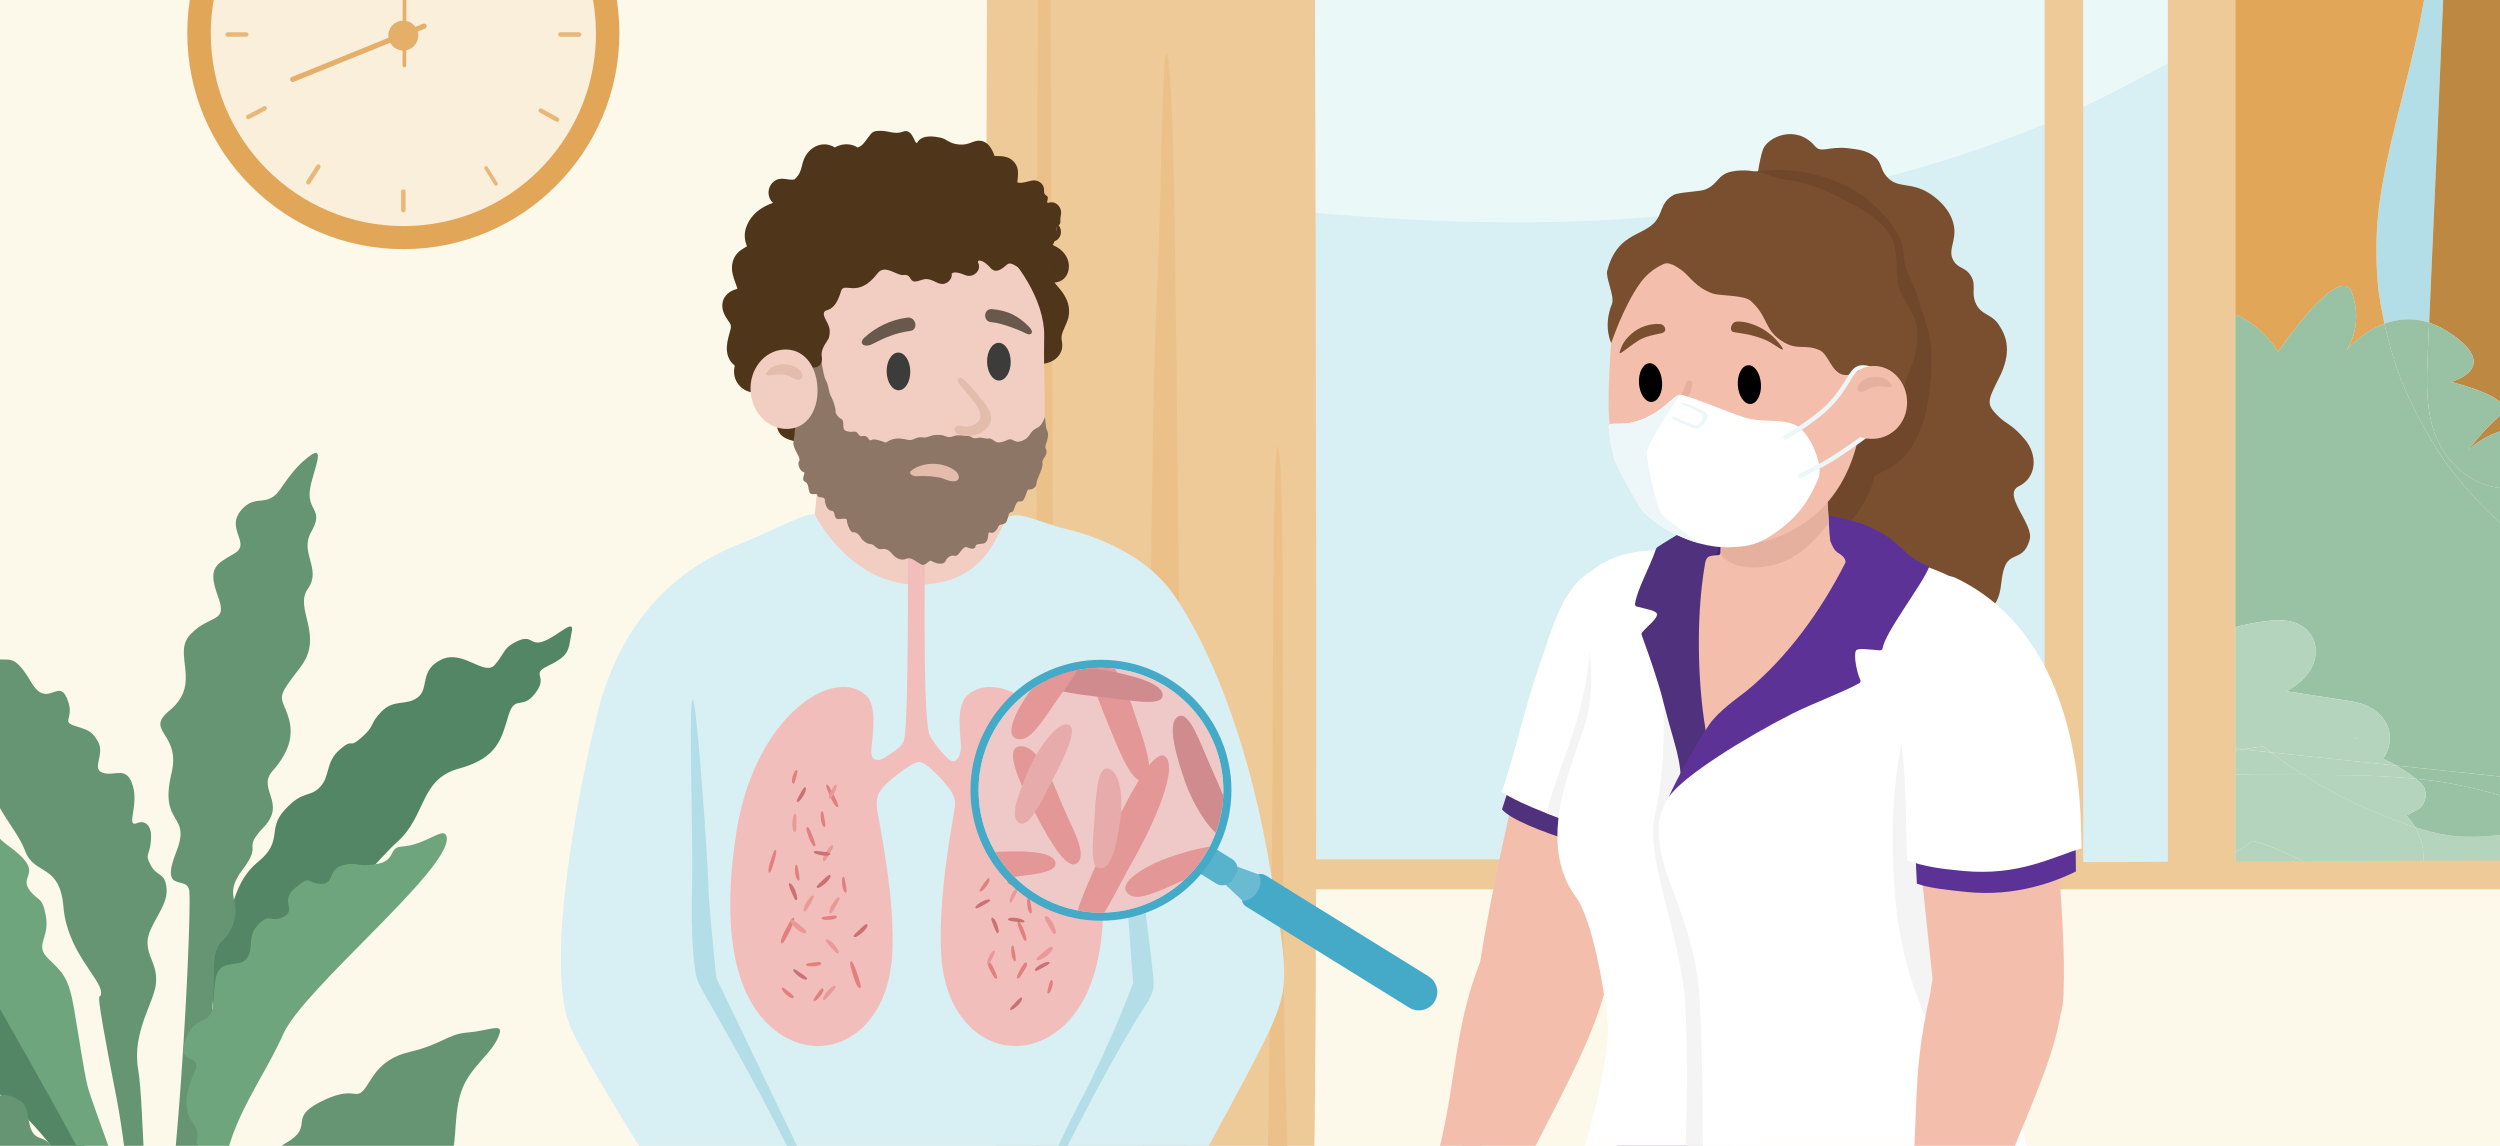 <?xml version="1.0" encoding="UTF-8"?> <svg xmlns="http://www.w3.org/2000/svg" xmlns:xlink="http://www.w3.org/1999/xlink" id="Illustratie_1" data-name="Illustratie 1" viewBox="0 0 840 385"><defs><style> .cls-1, .cls-2, .cls-3, .cls-4, .cls-5 { fill: none; } .cls-6 { fill: #3c3c3b; } .cls-7 { fill: #f9efda; } .cls-8 { fill: #57b3cc; } .cls-9 { fill: #b5d4bd; } .cls-10 { fill: #659572; } .cls-11 { fill: #e28080; } .cls-12 { fill: #d9d9d9; } .cls-13 { fill: #f4f4f4; } .cls-2, .cls-3 { stroke: #e8b879; } .cls-2, .cls-3, .cls-4, .cls-5 { stroke-linecap: round; stroke-linejoin: round; } .cls-2, .cls-4 { stroke-width: 1.25px; } .cls-3 { stroke-width: 1.5px; } .cls-14 { fill: #69594d; } .cls-15 { fill: #538664; } .cls-4, .cls-5 { stroke: #e5af69; } .cls-5 { stroke-width: 1.75px; } .cls-16 { fill: #e7f6f6; } .cls-17 { fill: #7a4f30; } .cls-18 { fill: #b3dee8; } .cls-19 { fill: #49f7ff; } .cls-20 { fill: #6abbd2; } .cls-21 { fill: #f1bebb; } .cls-22 { fill: #b3dee8; } .cls-23 { fill: #45aac7; } .cls-24 { fill: #ebc189; } .cls-25 { clip-path: url(#clippath-1); } .cls-26 { clip-path: url(#clippath-2); } .cls-27 { fill: #cb7174; } .cls-28 { fill: #fff; } .cls-29 { fill: #5d3297; } .cls-30 { fill: #f1cec1; } .cls-31 { fill: #eaf8f8; } .cls-32 { opacity: .2; } .cls-33 { fill: #ecb5a5; } .cls-34 { fill: #e5af69; } .cls-35 { fill: #bc8842; } .cls-36 { fill: #edf6f8; } .cls-37 { fill: #8e7667; } .cls-38 { fill: #e6b09f; } .cls-39 { fill: #f4bead; } .cls-40 { fill: #4f3519; } .cls-41 { fill: #50317d; } .cls-42 { fill: #99c1a3; } .cls-43 { fill: #422775; } .cls-44 { fill: #eeca99; } .cls-45 { fill: #eeca99; } .cls-46 { fill: #fcf8ea; } .cls-47 { fill: #6fa57d; } .cls-48 { fill: #e3bcab; } .cls-49 { clip-path: url(#clippath); } .cls-50 { fill: #e2a659; } .cls-51 { fill: #e89998; } .cls-52 { fill: #d8eff3; } .cls-53 { fill: #70472a; } </style><clipPath id="clippath"><rect class="cls-1" width="840" height="385"></rect></clipPath><clipPath id="clippath-1"><rect class="cls-1" x="751.03" y="-210.19" width="175.77" height="503.06"></rect></clipPath><clipPath id="clippath-2"><circle class="cls-21" cx="369.92" cy="265.53" r="41.13"></circle></clipPath></defs><g class="cls-49"><g><rect class="cls-46" x="-22.44" y="-14.55" width="884.88" height="414.11"></rect><g><path class="cls-15" d="M192.13,212.13c-1.29,6.8-.56,7.97-8.44,11.84-4.97,2.44-.09,3.23-3.07,7.85-4.92,7.63-7.46,1-9.79,8.62s-3.49,14.24-16.68,17.82c-13.19,3.58-10.81,15.88-20.79,24.73-9.97,8.85-58.4,67.39-58.4,67.39,0,0-7.63-19.85-1.92-32.31,5.72-12.46,5.12-21.51,13.73-28.55,8.61-7.03,2.74-10.82,9-17.53,6.26-6.72,8.1-3.83,11.69-7.49,3.59-3.66,1.74-8.34,6.7-12.64,4.96-4.3,2.57.12,7.33-4.06,4.76-4.18,2.48-4.44,6.71-8.74,4.22-4.3,8.28-1.78,12.19-4.76s.42-9.06,7.86-12.66c7.44-3.6,14.52,5.92,18.1,1.65,3.58-4.27,2.72-5.73,7.66-7.95s4.04,1.88,8.77.08c4.72-1.8,10.21-7.78,9.37-3.32Z"></path><path class="cls-10" d="M50.5,507.39s-3.63-98.91-11.35-138.49c-8.59-44.01-5.14-30.91-5.2-35.49-.07-4.59-11.41-13.8-12.62-28.62-1.21-14.82-9.81-10.56-12.87-18.84-3.06-8.28-12.63-16.46-10.69-24.43,1.93-7.96-9.49-12.03-7.57-20.82,1.91-8.79,2.86-5.34,1.91-8.79s-5.2-13.28-1.41-15.74,5.18,5.13,9.02,5.39c3.85.26,5.41-1.39,10.77,7.68s9.08-1.43,11.97,5.29-1.86,7.69,2.18,9.18c4.04,1.48,6,1.26,8.34,5.55,2.34,4.29-2.45,9.16,1.64,10.42s7.89-2.57,9.99,4.26c2.1,6.83-2.48,14.23,1.49,12.61,2.77-1.13,4.68,1.06,4.67,4.28-.03,6.85-2.43,5.6-.15,9.82s4.9,2.23,5.37,8.14c.47,5.9-6.42,12.32-6.42,17.73s3.32,7.38,2.85,13.77c-.47,6.39-8.17,16.34-5.99,29.08,2.19,12.74,1.48,58.13,6.82,59.29,5.34,1.16,11.22-107.2,10.38-119.07-.43-6.06-10.17,1.32-4.39-13.39,5.22-13.28-5.91-8.49-1.61-26.39,3.29-13.72-9.29-13.96-.69-21.06,11.13-9.18.85-18.91,6.91-25.44,6.8-7.31,12.89-3.55,9.36-13.04-3.53-9.49-.68-10.68,5.49-14.27,6.17-3.59-3.86-8.58,3.1-15.41,4.51-4.43,8.14.02,12.49-6.38,4.35-6.39,6.74-8.63,9.06-10.48,7.55-6.05.37,7.14.68,12.75.31,5.61,4.52,5.18.52,12.28-4.01,7.1,3.68,12.36-1.11,19.07-4.79,6.72,5.76,15.72-2.6,26.47-8.36,10.75-6.46,9.27-4.09,16.16,2.37,6.89-.03,12.74-5.24,18.67s4.86,10.61-2.83,18.72c-7.69,8.11-.14,5.02-7.12,14.27-6.99,9.24,0,10.33-3.32,18.69-3.32,8.36-6.61,2.75-6.39,18.35.22,15.6-11.45,102.02-12.12,127.34-.67,25.32.28,47.95-2.09,51.89-2.37,3.94-6.65,9.84-7.12-.98Z"></path><path class="cls-47" d="M150.13,281.47c1.06,10.89-48.18,50.75-54.95,65.96-6.77,15.21-17.69,28.49-20.07,46.2-2.37,17.71-10.45,145.61-10.45,145.61l-5.7.98s8.18-132.55,7.41-139.57,3.55-10.83.92-13.35c-2.63-2.52.65-5.64-2.18-9.49-2.83-3.85-3.75-8.97.04-16.99,3.79-8.02-7.61-1.62-1.92-13.46,3-6.24,7.72-2.68,8.37-9.93s.34-11.98,4.29-13.06,6.07-.18,7.62-3.33-.44-6.63,3.41-10.55,4.15-.17,8.51-2.54-1.67-5.32,3.88-9.74,3.25-1.52,8.27-1.25c5.02.27,2.34-4.78,7.48-6.19s4.37.69,11.31-.42c6.95-1.11,3.98-5.62,8.55-5.9,8.61-.54,14.75-7.5,15.19-2.95Z"></path><path class="cls-15" d="M63.16,554.34c-7.49,1.74-33.61-154.11-46.99-170.6-13.39-16.49-20.79-18.18-26.92-24.13s-.1-8.08-6.3-9.9c-6.2-1.83-9.51-.33-11.72-3.81-2.21-3.48.59-8.85-3.73-9.66-4.31-.81-9.6-1.04-11.99-5.93-2.4-4.89,1.62-11.63-2.01-12.6-3.63-.97-8.9-3.74-9.55-8.67-.65-4.93,1.89-6.97-.32-10.45-2.21-3.48-7.37-8.09-7.98-12.67s-9-12.43-5.73-14.28c3.26-1.85,14.98,9.95,19.49,9.63,4.51-.32,9.61-1.51,11.39,1.35,1.78,2.85,8.64-.92,12.3,2.95s6.57-.92,9.3,3.95c2.73,4.87,3.77,10.83,6.58,10.52s3.48-2.68,6.43.83,3.16,9.95,6.56,9.36,7.77-1.96,9.1,2.81c1.33,4.77-2.7,10.04.99,10.83,3.69.79,5.03-1.2,6.51,5.47s-1.67,6.78,3.69,10.2,2.51,9.21,2.8,17.65c.29,8.44-1.04,10.11,4.83,34.2,5.88,24.09,33.36,147.68,34.21,151.47.85,3.8,2.12,10.76-.94,11.47Z"></path><path class="cls-47" d="M46.55,505.71s-1.65-79.71-11.15-101.84c-9.5-22.14-96.17-169.69-99.97-177.07-3.55-6.91,10.93,8.34,16.14,8.36,3.42.01,7.6,1.48,10.92,7.87,3.32,6.39,9.02,2.46,12.82,6.89,3.8,4.43,4.06,18.83,9.63,18.51s8.06,1.25,11.56,8.34c3.5,7.09,7.3,7.09,11.58,12.01,4.27,4.92-1.18,6.17,1.78,10.22,2.97,4.05,4.46,1.97,5.61,9.16,1.15,7.19-3.97,9.35.73,13.92s6.8,6.07,8.6,16.39,3.22,20.65,4.65,26.56c1.42,5.9,14.55,38.45,16.3,51.2,1.75,12.75,5.07,89.49,5.07,89.49h-4.27Z"></path><path class="cls-10" d="M167.87,347.26c-2.16,6.89-10.15,10.95-12.99,19.81-2.85,8.85-.95,20.17-4.27,21.64-3.32,1.48-13.7,4.67-14.44,8.98s2.57,9.57-4.13,14.97c-4.44,3.58-5.86.63-9.18,6.53-3.32,5.9.31,8.94-5.43,10.38s-12.27-3.57-11.86,1.15c.42,4.72,2.46,4.69-3.79,7.9-6.25,3.21-14.43,3.1-19.12,12.5s-9.66-1.91-14.52,36.65c-2.98,23.65,1.75,37.69-2.52,38.67s-17.57-.98-17.57-.98c0,0-3.74-.31-5.91-8.77s-11.77-67.58-19.31-86.22c-7.54-18.65-51.7-64.89-71.17-74.72-19.47-9.84,3.32-6.89,9.97-3.44,6.65,3.44,24.73,3.33,28.98,5.6,4.25,2.27.74,13.25,5.82,11.2s7.74-1.12,10.92,1.12c3.18,2.24,1.03,10.55,5.91,12.05s5.28,5.21,5.79,10.98c.51,5.77,5.35,4.65,6.02,14.81.67,10.15,6.78,13.08,7.76,22.19.98,9.11,5.23,36.07,8.56,52.35s3.2,30.44,5.17,33.45c1.97,3,13.36,3.5,13.36,3.5,0,0,7.04-67.56,9.93-81.5,2.89-13.93,10.41-17.33,11.16-26.95.75-9.61,5.07-10.47,8.61-10.04s-3.49-11.28,6.43-16.99c9.93-5.71.42-8.2,11.59-13.84,11.16-5.64,11.58-.64,14.46-3.88,2.88-3.24,4.56-10.32,15.59-12.93,11.03-2.6,12.6-5.99,19.41-6.51s11.91-3.24,10.78.33Z"></path></g><g><g><g id="Raam"><rect class="cls-31" x="434.19" y="-210.19" width="316.84" height="503.06"></rect><g class="cls-25"><g><path class="cls-18" d="M824.9-89.95c.12-2.3.27-9.32.5-19.15-1.21,3.9-2.38,7.82-3.45,11.77-1.17,4.35-2.23,8.73-3.08,13.17-.38,1.97-.7,3.95-1,5.94-.02.33-.29,2.46-.31,2.76-.17,1.86-.3,3.72-.39,5.58-.61,11.68.03,23.38.08,35.07.05,11.83-.88,23.54-2.84,35.19-3.6,21.36-10.57,41.84-14.18,63.2-.22,1.3-.43,2.6-.62,3.91-.05.29-.28,2.19-.34,2.58-.2,1.84-.37,3.68-.5,5.52-.29,4.28-.36,8.57-.22,12.86.07,2.05.19,4.1.35,6.14.08,1.02.2,2.04.29,3.06,0,.09.01.16.02.23.54,3.66,1.2,7.29,1.99,10.9,4.27-1.58,9.38-2.18,14.98-.34.8-19.02,1.68-38.04,2.52-57.06,2.06-47.11,3.83-94.23,6.2-141.32Z"></path><path class="cls-35" d="M863.74,86.69c1.89-10.6,3.78-21.2,5.69-31.8,1.74-9.61,3.56-19.49,7.71-28.41,7.82-16.79,21.22-29.89,32.6-44.22,3-3.78,5.89-7.65,8.65-11.59,2.38-1.22,4.85-2.32,7.07-3.84-2.45-11.71-5.66-23.26-8.18-34.95-1.04,2.68-2.16,5.33-3.42,7.93-5.6,11.57-12.89,22.25-21.7,31.61-4.38,4.65-9.1,9.01-14.13,12.95-1.7,1.34-3.45,2.69-5.27,3.9-1.35-1.6-3.05-2.72-4.93-3.53l-.19-1.86c.03-.66.06-1.3.09-1.88.36-6.36.71-12.39-.33-18.63,2.6-6.55,6.04-13.09,5.69-20.35-.17-3.61-1.22-6.86-2.52-10.18-1.08-2.76-2.47-5.54-1.6-8.23.79-2.43-.52-5.29-2.66-6.55-.51-.3-1.03-.5-1.55-.62.19-4.55.37-22.17.56-44.04-.47-.67-1.07-1.23-1.76-1.56-9.95-4.76-21.47-1.25-28.69,6.77-7.94,8.82-9.38,21.06-9.96,32.44-2.36,47.09-4.14,94.22-6.2,141.32-.84,19.02-1.71,38.04-2.52,57.06,2,.66,4.07,1.61,6.18,2.96,19.05,12.18,1.16,16.92,1.16,16.92,0,0,22.94,5.56,16.73,11.04-6.21,5.48-11.19,12.1-11.19,12.1,0,0,13.16-13.01,25.31-4.29.31.22.57.41.86.62.24-5.87.48-11.74.73-17.61,2.59-14.49,5.19-28.99,7.78-43.48Z"></path><path class="cls-50" d="M750.35,119.96s-5.71-17.84,2.51-13.49,12.62,11.72,12.62,11.72c0,0,20.95-31.06,24.88-19.54,3.93,11.52-2.2,19.33-2.2,19.33,0,0,5.07-6.26,13.03-9.2-.79-3.61-1.45-7.23-1.99-10.9,0-.08-.01-.15-.02-.23-.09-1.02-.2-2.04-.29-3.06-.16-2.04-.28-4.09-.35-6.14-.14-4.29-.07-8.58.22-12.86.13-1.84.3-3.68.5-5.52.06-.39.3-2.29.34-2.58.19-1.31.4-2.61.62-3.91,3.61-21.36,10.58-41.84,14.18-63.2,1.96-11.65,2.89-23.35,2.84-35.19-.05-11.69-.69-23.38-.08-35.07.1-1.86.22-3.72.39-5.58.02-.3.29-2.43.31-2.76.29-1.99.62-3.97,1-5.94.85-4.44,1.9-8.82,3.08-13.17,1.07-3.95,2.24-7.87,3.45-11.77.57-23.99,1.62-64.66,3.84-93.93-.6-.38-1.21-.75-1.84-1.07h-29.5c-6.69.77-13.38,1.55-20.06,2.36-11.02,1.34-21.76,3.05-31.73,8.67-1.6.91-3.1,1.95-4.56,3.05V112.33c6.99,4.31,8.81,7.62,8.81,7.62Z"></path><path class="cls-9" d="M929.73,317.19c4.17.94,8.61,1.99,13.22,3.12-15.93-9.26-31.61-19.06-47.62-28.17-7.67-4.37-15.42-8.56-23.32-12.41-.98-.48-1.96-.95-2.95-1.42-.17-.09-.66-.32-1.12-.54-1.83-.86-3.69-1.64-5.54-2.43-.23-.1-.46-.18-.69-.28-11.96,4.26-29.73,8.62-44.98,4.4-1.8-.5-3.55-1.03-5.29-1.58,2.04,3.49,3.12,7.53,2.84,11.71-.19,2.76-1.71,4.66-4.26,5.59-8.73,3.19-18.46,1.66-26.93-1.62-8.15-3.17-15.69-7.92-24.09-10.42-.59-.18-1.76-.64-2.33-.58t0,0s-.03.02-.05.04c-2.04,1.3-3.1,2.98-5.65,3.57-3.11.71-6.35-.33-9.42-1.6v4.51c20.39,4.32,41.71,8.71,52.79,10.55,40.76,6.77,95.08,8.53,135.4,17.57Z"></path><path class="cls-12" d="M942.95,320.31c-4.61-1.13-9.05-2.19-13.22-3.12-40.32-9.04-94.64-10.81-135.4-17.57-11.08-1.84-32.4-6.23-52.79-10.55v141.54c40.39,5.21,80.32,10.84,97.27,15.21,30.25,7.79,170.4,25.23,244.15,36.71v-119.91c-30.68-.77-61.34-5.45-90.19-17.11-17.25-6.97-33.66-15.79-49.81-25.19Z"></path><path class="cls-42" d="M1040.51,138.58c-4.18-2.88-6.42-9.3-10.47-13.51.29,8.69.59,17.38.7,26.06.18,14.27-.82,28.35-6.82,41.49-3.08,6.75-8.09,12.33-14.16,16.53-7.51,5.21-16.52,6.43-25.35,5.03-8.06-1.28-16.24-6.25-21.38-12.54-1.47-1.79-2.77-3.59-3.92-5.47-4.98-1.47-9.18-5.18-10.55-10.63-.27-1.06-.53-2.13-.81-3.19-2.58-1.87-4.96-3.98-7.09-6.28.13,2.63-.06,3.04-.92-.99-2.75-3.15-4.58-6.76-4.58-11.05,0-2.07.51-4.35,1.42-6.44-1.66-9.84-3.67-22.37-5.63-35.2-10.28,1.47-19.9,24.24-19.9,24.24,0,0-1.46-8.12-8.87-21.94-7.41-13.82-15.23,16.41-15.23,16.41,0,0-10.78-7.76-19.14-6.03-8.36,1.74-1.3,20.78-1.3,20.78,0,0-.03-.02-11.28-8.1-.34,8.2-.68,16.4-1.01,24.6-.13,3.13-2.57,5.8-5.8,5.8-3.04,0-5.92-2.66-5.8-5.8.12-2.78.23-5.56.34-8.33-8.76.35-16.67-4.66-21.65-12-5.91-8.7-6.11-20.01-5.71-30.12.18-4.5.39-8.99.58-13.49-5.6-1.84-10.71-1.24-14.98.34.15.68.27,1.36.43,2.04.86,3.64,1.87,7.25,3.02,10.79.63,1.94,1.32,3.85,2,5.77.01.04.03.07.04.11.01.04.03.08.05.13.52,1.25,1.03,2.5,1.58,3.74,3.26,7.44,7.13,14.57,11.54,21.27.55.84,1.12,1.66,1.68,2.5.03.04.05.08.07.11.04.05.07.09.11.14,1.2,1.59,2.4,3.2,3.64,4.75,2.7,3.37,5.54,6.59,8.52,9.66,2.61,2.68,5.35,5.18,8.11,7.65.75.59,1.48,1.19,2.23,1.77,1.79,1.39,3.62,2.73,5.48,4.01,3.18,2.19,6.46,4.22,9.82,6.07,1.69.92,3.4,1.77,5.11,2.63.05.02.08.04.13.06.03.02.05.03.08.04,1.18.49,2.34,1,3.52,1.47,8.09,3.2,16.47,5.13,24.96,6.57,9.64,1.63,19.37,2.73,28.92,4.99,10.71,2.52,20.58,7.2,30.54,12.05,1.1.54,2.21,1.06,3.31,1.59.25.13.45.22.62.31.15.06.33.14.55.23,2.25.93,4.49,1.88,6.79,2.66,4.68,1.6,9.48,2.67,14.28,3.72,10.8,2.37,20.9,5.59,31.01,10.39,17.87,8.48,34.54,19.76,52.18,28.77,4.51,2.3,9.05,4.53,13.62,6.69.83.39,1.66.78,2.49,1.16.27.12,2.09.96,2.27,1.04,1.02.46,2.04.9,3.07,1.35v-107.92c-4.92-19.77-1.73-22.74-14.91-39.47-8.99-11.42-23.67,13.64-27.54,10.98Z"></path><path class="cls-42" d="M829.06,151.45s4.98-6.62,11.19-12.1c6.21-5.48-16.73-11.04-16.73-11.04,0,0,17.89-4.75-1.16-16.92-2.12-1.35-4.18-2.3-6.18-2.96-.19,4.5-.4,8.99-.58,13.49-.39,10.11-.19,21.42,5.71,30.12,4.98,7.34,12.89,12.35,21.65,12-.11,2.78-.23,5.56-.34,8.33-.13,3.14,2.76,5.8,5.8,5.8,3.23,0,5.67-2.67,5.8-5.8.34-8.2.68-16.4,1.01-24.6-.29-.21-.56-.4-.86-.62-12.14-8.72-25.31,4.29-25.31,4.29Z"></path><path class="cls-42" d="M791.29,247.96s0,0,0,0c0,0,0,0,.01,0,0,0-.01,0-.01,0,.03,0,.06.02.09.03.03-.05.05-.08.07-.11,0-.05,0-.1,0-.16-.13.08-.17.16-.16.23-.02,0-.05-.02-.09-.03.03.01.05.02.06.02,0,0,.02,0,.03.01Z"></path><path class="cls-42" d="M1077.63,272.59c-.83-.38-1.66-.77-2.49-1.16-4.57-2.16-9.1-4.39-13.62-6.69-17.65-9.01-34.32-20.29-52.18-28.77-10.12-4.8-20.21-8.02-31.01-10.39-4.8-1.05-9.6-2.12-14.28-3.72-2.3-.78-4.54-1.73-6.79-2.66-.22-.09-.4-.17-.55-.23-.17-.09-.37-.18-.62-.31-1.1-.53-2.21-1.05-3.31-1.59-9.97-4.85-19.83-9.53-30.54-12.05-9.54-2.25-19.27-3.35-28.92-4.99-8.49-1.44-16.87-3.37-24.96-6.57-1.18-.47-2.34-.98-3.52-1.47-.03-.01-.05-.02-.08-.04-.04-.02-.08-.04-.13-.06-1.71-.86-3.42-1.71-5.11-2.63-3.36-1.85-6.64-3.88-9.82-6.07-1.86-1.28-3.68-2.62-5.48-4.01-.75-.58-1.48-1.18-2.23-1.77-2.77-2.48-5.5-4.97-8.11-7.65-2.98-3.07-5.82-6.29-8.52-9.66-1.24-1.55-2.43-3.16-3.64-4.75-.04-.05-.07-.1-.11-.14-.02-.04-.05-.07-.07-.11-.56-.83-1.13-1.66-1.68-2.5-4.41-6.7-8.28-13.82-11.54-21.27-.54-1.24-1.05-2.5-1.58-3.74-.02-.05-.04-.09-.05-.13-.01-.04-.03-.07-.04-.11-.68-1.92-1.38-3.83-2-5.77-1.15-3.55-2.16-7.15-3.02-10.79-.16-.68-.28-1.36-.43-2.04-7.96,2.93-13.03,9.2-13.03,9.2,0,0,6.12-7.81,2.2-19.33-3.93-11.52-24.88,19.54-24.88,19.54,0,0-4.4-7.37-12.62-11.72s-2.51,13.49-2.51,13.49c0,0-1.81-3.31-8.81-7.62v101.43c7.57-2.75,16.07-5.13,24.13-5.34,4.53-.12,9.04,1.61,11.28,5.77,2.05,3.79,1.15,8.39-1.25,11.78-2.03,2.88-4.6,4.72-7.54,6.28,2.83.44,5.66.88,8.49,1.33,3.3.51,6.59,1.02,9.89,1.54,2.64.41,5.33.71,7.83,1.67,5.79,2.24,9.9,7.58,8.28,14.02-.38,1.53-1.07,2.92-1.97,4.2,1.55.65,3.05,1.42,4.52,2.25l277.75,29.23v-11.5c-1.02-.45-2.05-.89-3.07-1.35-.18-.08-2-.92-2.27-1.04Z"></path><path class="cls-42" d="M791.42,248.12s0-.06,0-.09c0,0,0-.01,0-.02,0,0,.02,0,.03.01,0,.04,0,.09,0,.12,0,0-.02-.01-.03-.02.02.3.03.31.03.02.3.17.82.19,0-.13v-.08s-.02.04-.03.07c-.01,0-.03-.01-.04-.01-.01.02-.03.05-.04.07.02.02.04.04.07.05Z"></path><path class="cls-42" d="M812.15,272.13c-1.18.62-2.37,1.24-3.56,1.86,1.1,1.19,2.05,2.5,2.86,3.9,1.73.55,3.49,1.08,5.29,1.58,15.25,4.22,33.02-.14,44.98-4.4-4.1-1.73-8.24-3.35-12.43-4.82-8.19-2.87-16.54-5.21-25.02-6.83-1.27-.24-2.54-.47-3.82-.68-.2-.04-2.31-.33-2.54-.37-2.07-.26-4.14-.5-6.22-.7.55.45,1.1.88,1.64,1.35,2.7,2.43,2.03,7.43-1.17,9.11Z"></path><path class="cls-42" d="M811.68,261.67c2.08.2,4.15.44,6.22.7.23.04,2.34.33,2.54.37,1.27.21,2.55.44,3.82.68,8.48,1.62,16.83,3.95,25.02,6.83,4.19,1.47,8.33,3.09,12.43,4.82,8.25-2.94,13.74-5.83,13.74-5.83,0,0,7.48-2.88,23.65,12.98,12.09,11.85,42.25-5.21,42.25-5.21,0,0,20.82,31.85,49.42,9.6,0,0-3.55,21.67,15.22,23.88,22.67,2.67,51.66-8.55,51.66-8.55,9.04,10.48,17.66,16.33,25.3,19.42v-34.87l-277.75-29.23c2.26,1.26,4.41,2.74,6.47,4.42Z"></path><path class="cls-9" d="M753.54,251.81l9.41.99c-1.68-1.28-2.58-2.04-2.58-2.04,0,0-2.5.43-6.83,1.05Z"></path><path class="cls-9" d="M750.97,286.16c2.55-.58,3.61-2.27,5.65-3.57.02-.02.04-.03.05-.04t0,0c.56-.06,1.74.4,2.33.58,8.41,2.5,15.94,7.26,24.09,10.42,8.47,3.29,18.2,4.81,26.93,1.62,2.55-.93,4.07-2.83,4.26-5.59.28-4.17-.81-8.21-2.84-11.71-15.57-4.95-28.53-11.89-37.5-17.52-10.81,0-21.61.08-32.41-.39v24.58c3.08,1.27,6.32,2.3,9.42,1.6Z"></path><path class="cls-9" d="M773.95,260.37c-4.98-3.12-8.72-5.83-11-7.57l-9.41-.99c-3.12.45-7.2,1-11.99,1.57v6.6c10.79.47,21.6.4,32.41.39Z"></path><path class="cls-9" d="M760.37,250.76s.9.76,2.58,2.04l42.27,4.45c-1.47-.82-2.97-1.59-4.52-2.25.89-1.28,1.58-2.67,1.97-4.2,1.61-6.44-2.49-11.78-8.28-14.02-2.5-.97-5.2-1.26-7.83-1.67-3.3-.51-6.59-1.03-9.89-1.54-2.83-.44-5.66-.88-8.49-1.33,2.94-1.56,5.51-3.4,7.54-6.28,2.4-3.39,3.3-7.99,1.25-11.78-2.25-4.15-6.76-5.88-11.28-5.77-8.06.21-16.56,2.59-24.13,5.34v36.78l11.99,1.26c4.33-.62,6.83-1.05,6.83-1.05ZM791.29,247.95c-.01-.07.03-.15.16-.23,0,.06,0,.11,0,.16-.02.03-.04.07-.07.11.01,0,.03,0,.04.01.01-.03.02-.05.03-.07v.08c.82.31.3.3,0,.13,0,.29-.01.29-.03-.02,0,0,0,0,0,0,0,0,0,0,0,0-.03-.02-.05-.03-.07-.05-.03-.04-.05-.07-.06-.11-.01,0-.02,0-.03-.01-.02,0-.04-.01-.06-.02.04.01.07.02.09.03Z"></path><path class="cls-9" d="M794.57,260.61c-6.87-.22-13.75-.25-20.62-.24,8.97,5.63,21.93,12.57,37.5,17.52-.81-1.39-1.76-2.71-2.86-3.9,1.19-.62,2.37-1.24,3.56-1.86,3.2-1.67,3.88-6.68,1.17-9.11-.53-.48-1.09-.91-1.64-1.35-.13-.01-.26-.03-.39-.04-5.56-.53-11.14-.84-16.72-1.02Z"></path><path class="cls-9" d="M773.95,260.37c6.88,0,13.75.02,20.62.24,5.58.18,11.16.49,16.72,1.02.13.01.26.03.39.04-2.06-1.69-4.21-3.16-6.47-4.42l-42.27-4.45c2.28,1.74,6.02,4.45,11,7.57Z"></path><path class="cls-9" d="M741.54,250.54v2.83c4.8-.57,8.87-1.12,11.99-1.57l-11.99-1.26Z"></path><path class="cls-9" d="M791.29,247.96h0s0,0,0,0c0,.04.03.07.06.11.02-.03.03-.05.04-.07-.03-.01-.06-.02-.09-.03h0Z"></path><path class="cls-9" d="M791.45,248.01s-.02,0-.03-.01c0,0,0,.01,0,.02,0,.04,0,.06,0,.09,0,0,0,0,0,0,0,0,0,0,0,0,0,0,.02.01.03.02,0-.04,0-.08,0-.12Z"></path><polygon class="cls-9" points="791.42 248.12 791.42 248.12 791.42 248.12 791.42 248.12 791.42 248.12"></polygon></g></g><path class="cls-52" d="M690.04,40.46c15.15-6.33,38.36-19.19,38.36-19.19v271.6s-294.21,0-294.21,0V70.86c73.48,6.71,161.52,9.02,255.85-30.4"></path><path class="cls-45" d="M429.8-214.41V298.81h509.84V-214.41h-509.84ZM687,288.74h-247.33V-204.36s247.33,0,247.33,0v493.1ZM930.73,288.74l-230.77.93V-203.43l230.77-.93v493.1Z"></path></g><g><path class="cls-44" d="M440.94,402.16c-2.18,2.76-4.35,2.14-7.31,2.12-1.07-.01-2.25.05-3.57.39-1.66.42-3.1,1.69-4.73,3.14-3.22,2.87-7.17,6.46-15.05,5.63-8.62-.91-8.37-5.79-11-9.35-.99-1.34-2.39-2.49-4.82-3.18-4.04-1.14-7.46.82-11.02,3.18-4.28,2.84-8.75,6.27-14.69,5.59-6.98-.8-10.29-4.7-13.08-7.73-1.56-1.69-2.95-3.1-4.72-3.55-1.29-.33-2.18.29-2.96,1.26-2.21,2.75-3.58,8.38-10.88,3.75-9.85-6.24-4.01-643.9-3.96-648.85.79,1.2,107.79-.03,107.79-.03,0,0,2.97,643.87,0,647.63Z"></path><path class="cls-24" d="M350.95-190.34c2.61,14.35,2.16,484.07,4.72,592.29-1.56-1.69-2.95-3.1-4.72-3.55-1.29-.33-2.18.29-2.96,1.26.02-89.78.29-604.71,2.96-590.01Z"></path><path class="cls-24" d="M393.48,31.43c2.22,34.65,2.78,272.8,5.81,372.66-.99-1.34-2.39-2.49-4.82-3.18-4.04-1.14-7.46.82-11.02,3.18,1.69-52.29,3.39-271.19,5.08-301.24,1.98-35.08,1.98-117.78,4.94-71.42Z"></path><path class="cls-24" d="M433.63,404.28c-1.07-.01-2.25.05-3.57.39-1.66.42-3.1,1.69-4.73,3.14.85-9.1,1.3-76.45,1.76-100.74.99-52.62,0-181.68,2.97-152.86,2.35,22.82-.88,190.56,3.57,250.06Z"></path></g></g><rect class="cls-45" x="728.4" y="-204.36" width="22.63" height="494.1"></rect></g><g><g><path class="cls-17" d="M593.81,129.73c-.1,1.89-.12,3.98,0,6.45.12,2.55.39,5.51.88,9.07,1.31,9.51-1.05,46.24,6.45,54.68,2.11,2.38,28.93,15.28,37.14,14.7,13.15-.94,23.99-5.07,29.64-9.33,5.76-4.34,3.57-10.34,5.9-15.4,2.01-4.37,6.26-1.51,8.18-8.7,1.36-5.08-9.46-15.04-3.66-17.83,5.9-2.83,6.55-10.4,1.93-15.83-4.7-5.52-5.97-4.64-9.35-8.19-3.37-3.54-3.22-4.6.67-12.16,4.54-8.83,2.7-14.1-.05-18.17-2.53-3.75-6.02-3.04-7.78-7.34-1.5-3.67.42-5.72-1.53-8.98-1.85-3.08-4.17-2.29-5.81-5.05-2.18-3.67,1.06-6.51.09-11.82-1.18-6.42-7.39-10.33-8.34-10.93-6.3-3.97-10.61-1.3-14.33-5.67-2.24-2.63-1.35-4.49-4.1-6.68-2.47-1.97-5.22-2.32-8.67-2.73-6.74-.79-9.1,1.83-11.26-.73-6.27-7.44-15.97-3.1-17.48,1.22-2.24,6.37-5.11,31.06-1.36,40.71,1.39,3.55,3.25,31.14,2.85,38.73Z"></path><path class="cls-53" d="M576.96,66.34c1.75.23,3.57.22,4.58-.12,2.41-.8,4.85-1.29,7.39-1.46,3.05-.2,6.06,0,8.98.54-.62.11-1.18.42-1.54.94-1.69,2.5-2.97,5.07-3.88,7.95-1.72,5.4-1.9,11.17-1.53,16.8.03.42.06.83.09,1.25.54,6.7,1.52,13.34,2.02,20.05.43,5.8.68,11.62.74,17.44.03,2.15.02,4.3,0,6.45-.07,5.33-.31,10.67-.71,15.98-.5,6.56-1.43,13.2-.81,19.79.18,1.95.53,3.84,1.01,5.69,1.06,4.07,2.76,7.92,4.75,11.72-.17-.33-.26-.49-.3-.55.08.16.61,1.17.77,1.44-.05-.1-.17-.32-.37-.7,1.23,2.28,27.69-10.11,31.52-29.17.59-2.92,19.08-1.3,19.32-40.14.05-7.89-2.51-13.41-4.78-20.84-1.25-4.1-4.55-9.22-4.58-13.62-.05-6.79-6.3-13.76-11.3-18.04-12.03-10.31-33.75-14.06-48.74-7.09-.27.12-.56.15-.82.22-1.06,1.73-1.62,3.72-1.79,5.48Z"></path><g><g id="Onderarm_R" data-name="Onderarm R"><path class="cls-39" d="M481.61,393.42c8.78-29.84,5.71-49.88,19.08-77.84,0,0,42.53-9.36,39.84,10.72-2.69,20.08-19.55,47.59-33.22,75.9l-25.71-8.78Z"></path><path class="cls-39" d="M483.47,405.77c4.43,5.97,12.94,7.28,19,2.92,6.07-4.36,7.4-12.73,2.97-18.7-4.43-5.97-12.94-7.28-19-2.92-6.07,4.36-7.4,12.73-2.97,18.7Z"></path></g><g id="Bovenarm_R" data-name="Bovenarm R"><path class="cls-39" d="M538.97,331.81c5.36-15.53,28.32-73,30.99-80.53,2.67-7.53-49.24-30.05-50.6-25.47-10.59,35.41-22.22,92.48-23.23,107.24l42.85-1.24Z"></path></g></g><g><path class="cls-41" d="M509.62,256.68l-4.95,15.26c5.31,6.52,41.58,16.62,49.15,16.81,1.87-3.68,3.74-7.35,5.61-11.03-22.6-18.6-42.22-27.26-49.81-21.04Z"></path><circle class="cls-28" cx="555.24" cy="219.19" r="32.89" transform="translate(-40.27 177.87) rotate(-17.57)"></circle><path class="cls-28" d="M582.03,238.28c-6.85,12.32-22.42,39.88-25.07,45.65-5.05-.75-10.57-2.05-16.51-3.74-1.87-.53-3.81-1.11-5.78-1.72-5.22-1.61-10.31-3.39-14.87-5.15-6.67-2.6-12.2-5.17-15.24-7.27,4.28-11.78,7.55-28.18,13.09-43.66,3.27-9.08,6.58-23.31,15.78-29.76,9.2-6.44,48.61,45.65,48.61,45.65Z"></path><path class="cls-13" d="M540.45,280.19c-1.87-.53-3.81-1.11-5.78-1.72-5.22-1.61-10.31-3.39-14.87-5.15,2.24-12.99,13.15-30.93,14.44-56.53.66-13.25,6.42,37.63,6.22,63.4Z"></path><polygon class="cls-29" points="544.03 376.59 542.49 399.05 587.24 386.06 544.03 376.59"></polygon><path class="cls-29" d="M644.25,190.98s-29.61,13.18-51.82,13.37c-4.05.04-7.95-.59-11.54-2.13-12.79-5.47-17.58-16.2-13.79-21.22,2.93-3.88,21.04-11.81,28.28-10.09.59.14,26.18,1.42,35.65,7.67,3.36,2.22,2.35,1.16,4.25,3.01,5.44,5.29,9.18,8.03,8.96,9.38Z"></path><path class="cls-43" d="M600.77,167.91l-6.07,37.42c-4.05.04-7.95-.59-11.54-2.13-12.79-5.47-25.33-19.87-19.22-23.73,4.41-2.79,27.71-13.72,34.95-12,.59.14,1.22.29,1.87.44Z"></path><path class="cls-39" d="M650.9,201.51c-9.87,28.45-16.19,29.48-26.47,61.1-.59,1.81-1.93,3.29-3.69,4.04-10.61,4.57-26.92,8.21-45.29,10.97-17.8,2.7-31.5-61.61-33.48-82.02-.33-3.45,2.06-6.58,5.47-7.14,10.65-1.74,20.4-1.03,29.84-1.93.22-.02.42-.08.59-.22.52-.41.39-3.64.42-5.28.01-.48.06-.95.19-1.41,2.12-8.03,9.81-13.92,18.48-13.79,9.26.14,16.83,7.07,18.03,15.98,0,0,.82,2.21,1.76,3.27,2.12,2.36,18.72,6.24,28.85,7.72,4.11.6,6.64,4.8,5.28,8.72Z"></path><path class="cls-28" d="M601.13,439.93c-1,.81-2.58,1.35-4.61,1.68-7.29,1.16-20.54-.55-34.99-3.41-.23-.05-.48-.09-.71-.14-15.85-3.17-40.54-11.32-39.38-15.94,1.52-6.67,20.35-60.4,18.75-78.75-.69-7.94-4.82-34.13-10.78-42.14-.54-.73-1.11-1.52-1.58-2.33-11.98-20.48,3.28-47.34,5.65-58.94,4.72-22.73-6.49-40.92-.59-46.5,10.55-9.94,23.26-8.74,34.69-8.2-4.64,7.37-4.85,27.92-3.33,46.08,1.14,13.56,3.23,25.8,5.13,30.26,2.63,6.23,14.14,16.83,13.63,22.51.23,22.21,5.68,36.83,8.91,54.62,1.32,7.28,1.26,31.73-.42,38.54-1.65,6.68-3.82,14.72-5.93,22.58,0,0,0,0,0,.03.65,1.1,20.93,35.75,15.55,40.06Z"></path><path class="cls-13" d="M596.52,441.6c-7.29,1.16-20.54-.55-34.99-3.41,6.19-30.67,5.78-92.48,4.37-104.85-2.57-22.44-13.03-46.26-9.9-59.36,5.17-21.71,2.21-50.3,2.14-51.14l6.11,8.48c1.14,13.56,3.23,25.8,5.13,30.26,2.63,6.23,14.14,16.83,13.63,22.51.23,22.21,5.68,36.83,8.91,54.62l-.42,38.54-.13,11.17-5.79,11.42s0,0,0,.03c.29,1,7.34,25.17,10.94,41.74Z"></path><path class="cls-41" d="M564.75,265.85c.46-10.85-2.1-14.85-5.9-30.14-1.62-6.52-4.71-15.41-7.14-22.04-.15-.4-.27-.83.02-1.16,2.04-2.37,5.32-4.79,5-6.21-.24-1.13-3.11-1.54-6.82-2.51-.38-.11-.63-.51-.55-.95.92-5.28,4.72-11.67,7.05-18.35.17-.47.44-.63.82-.88,1.28-.86,6.5-4.14,9.96-5.94,2.85-1.49,5.77-1.14,7.75,1.47,0,0,5.16,6.08.43,7.45-1.71.5-2.15.92-2.48,2.81-3.56,20.36-1.88,43.57.05,54.91,1.44,8.48-6.53,16.07-8.18,21.56Z"></path><path class="cls-28" d="M684.28,418.49c-30.56,22.75-63.81,51.54-112.22,29.87,0,0,.81-84.63-1-113.1-.89-14.28-5.23-26.33-9.86-38.42-2.41-6.34-4.31-13.37-3.77-20.13,1.63-19.82,52.55-54.6,67.43-88.31,8.21.55,9.85-3.69,28.55,4.4,9.05,3.92,36.36,25.82,25.22,53.52-4.87,10.62-7.64,18.73-9.37,26-2.71,11.45-2.8,20.77-4.32,34.36-.55,5.09-4.52,14.23-2.14,18.74,2.87,5.43,5.44,13.7,7.76,21.93,1.77,6.22,3.39,12.4,4.9,17.31,6.49,21.16,12.62,51.01,8.83,53.84Z"></path><path class="cls-13" d="M662.07,369.61c-8.44-14.06-22.46-34.93-25.31-68.44-3.81-44.74,6.56-65.63,6.56-65.63l7.03-3.81,18.92,40.58c-2.71,11.45-2.8,20.77-4.32,34.36-.55,5.09-.4,9.82-.37,16.77.03,6.14-4.81,37.93-2.49,46.17Z"></path><path class="cls-29" d="M626.18,177.39c5.8-.59,12.74,6.93,14.85,8.82,3.12,2.79,7.3,3.88,7.13,4.34-2.13,5.67-14.82,21.97-15.6,27.26-.06.44-.46.74-.9.71-4.25-.31-7.41-.88-8.05.1-.8,1.24.1,6.93,1.46,9.85.19.4.03.89-.36,1.1-5.97,3.24-16.29,7.06-22.51,10.22-15.8,8.03-36.8,20.98-41.5,28.06,2.54-5.99,9.41-18.24,13.64-24.45,3.12-4.57,10.73-9.81,12.42-11.19,13.53-11.03,25.02-26.79,33.23-43.05.42-.83-.4-2.26-2.37-3.42-2.62-1.54,6.57-5.39,7.67-8.07.13-.32.56-.28.9-.31Z"></path><path id="Mond" class="cls-33" d="M575.51,164.19c4.34.79,6.38.49,9.9-1.95,3.12-2.15,2.37-5.39-1.23-5.24-3.06.13-4.1-.01-8.67,1.68-2.74,1.02-5.28,4.54,0,5.51Z"></path></g><g id="Nek"><g><path class="cls-39" d="M615.1,185.08v.02c-.27,9.92-8.35,17.9-18.34,17.97-10.21.07-18.54-8.14-18.61-18.35,0-.77.04-1.53.12-2.28.07-.03.14-.06.22-.09,0-.46,0-.92.01-1.38h0c.02-1.6.05-3.19.06-4.78.07-5.14.11-10.25.18-15.39,1.98-7.98,8.81-13.75,16.75-14.33,7.24-.52,14.22,3.37,17.76,9.9l.13,2.07.9,14.04.59,9.21h0s.22,3.4.22,3.4Z"></path><path class="cls-38" d="M614.4,161.13c0,.21,0,.41,0,.61v.02c-.26,9.77-8.23,17.64-18.07,17.7-10.06.07-18.26-8.02-18.33-18.08,0-.76.04-1.51.12-2.25.06-.49.13-.97.23-1.45h0c.53-2.67,1.64-5.12,3.2-7.23,3.29-4.46,8.56-7.37,14.53-7.41,6.44-.05,12.12,3.26,15.4,8.29,1.36,2.1,2.31,4.48,2.71,7.06h0c.14.9.21,1.81.22,2.73Z"></path><path class="cls-38" d="M613.8,164.86l.7,10.86c-4.36,5.54-9.31,10.75-15.6,13.15-7.09,2.71-17.05,2.79-20.76-2.74.06-5.47-.21-19.27-.15-24.74,2.03-8.5,9.43-3.28,17.64-3.89,7.49-.54,14.51.41,18.18,7.37Z"></path></g></g><g id="Hoofd"><path class="cls-39" d="M540.53,137.14c.08,3.65.36,7.16.94,10.55,1.47,8.73,4.89,16.59,12.07,23.35,2.39,2.25,19.86,16.4,39.97,10.63,15.27-4.37,26.68-15.8,30.77-34.06,0,0,4.68-2.63,4.78-4.61.3-5.74-3.73-15.95-3.9-18.74,3.32-22.8-2.55-39.13-24.71-46.96-16.66-5.88-36.68,4.56-46.91,14.4-7.47,7.17-11.71,15.23-12.33,25.4-.43,7-.85,13.71-.69,20.05Z"></path><path class="cls-17" d="M639.93,130.09c-1.02-2.78-2.98-5.15-5.78-6.47-3.04-1.41-7.71-.15-8.96.63-9.46,5.91-9.71-4.78-13.84-6.6-4.82-2.12-7.12.12-11.81-2.56-7.07-4.04-5.07-8.42-11.31-14-2.25-2.01-10.2-1.6-12.77-2.48-5.74-1.96-7.83-5.98-10.35-7.75-1.85-1.31-3.12-2.06-3.61-2.07-.92-.49-2.07-.43-2.95.13h0c-2.93,1.38-5.46,3.47-7.37,6.09-5.64,7.76-9.8,20.25-9.8,20.25,0,0-2.85-5.51.23-13.11,1.03-2.54-2.21-8.77-1.58-11.2,3.14-12.19,11.31-11.61,15.63-15.91,3.17-3.16,2.02-7,6.74-9.57,1.72-.93,8.74-1.04,10.63-1.82,4.42-1.81,3.97-5.14,9.07-6.06,7.7-1.4,13.19,2.06,17.31,2.65,6.8.97,12.21,2.82,16.51,5.01,8.39,4.26,15.15,7.4,19.26,13.87,3.01,4.73,1.38,13.12,3.05,17.88s5.39,8.37,5.85,13.09c.96,9.93-3.36,14.84-4.15,19.99Z"></path></g><path id="Mond-2" data-name="Mond" class="cls-38" d="M582.97,159.61c1.29-1.75-1.77-3.38-5.7-2.9-8.23,1.01-10.93,2.6-6.99,6.75,2.54,2.68,7.64,3,12.69-3.85Z"></path><ellipse id="Oog_L" data-name="Oog L" cx="587.79" cy="129.22" rx="3.89" ry="6.52" transform="translate(-7.08 38) rotate(-3.68)"></ellipse><ellipse id="Oog_R" data-name="Oog R" cx="554.58" cy="128.54" rx="3.89" ry="6.52" transform="translate(-7.11 35.87) rotate(-3.68)"></ellipse><path id="Wenkbrauw_L" data-name="Wenkbrauw L" class="cls-17" d="M582.6,111.6c2.51.42,5.16.75,7.63,1.55,2.83.91,3.97,1.38,6.49,3.1,3.63,2.47,2.26.56,1.1-.88-1.6-1.99-2.97-3.13-4.65-4.27-2.92-1.98-6.97-3.27-9.68-3.04-1.83.15-2.72,3.25-.89,3.55h0Z"></path><path id="Wenkbrauw_R" data-name="Wenkbrauw R" class="cls-17" d="M550.61,114.38c2.15-1.39,5.29-1.89,7.72-2.44,2.1-.47,1.18-2.97-.66-3.08-3.35-.2-6.93,1.03-9.48,3.27-2.31,2.03-3.3,3.89-3.93,5.97-.52,1.74,1.68-.71,6.35-3.73Z"></path><g id="Onderarm_L" data-name="Onderarm L"><path class="cls-39" d="M640.81,408.77c4.8-31.37.61-44.46,7.83-75.16l43.95,5.06c-2.18,19.65-16.54,44.61-26.41,75.06l-25.36-4.96Z"></path><circle class="cls-39" cx="670.75" cy="335.06" r="22.15" transform="translate(-35.16 82.35) rotate(-6.85)"></circle></g><g><circle class="cls-39" cx="671.13" cy="334.19" r="22.14" transform="translate(-63.7 482.93) rotate(-37.91)"></circle><path class="cls-39" d="M649.47,330.15c-1.86-16.96-7.5-72.22-8.47-80.46-.97-8.24,46.05-19.09,46.39-14.15,2.59,38.31,8.36,89.54,5.16,104.58l-43.08-9.97Z"></path><path class="cls-29" d="M643.48,284.83l.59,12.08c4.2,1.53,10.59,2.16,16.58,2.78,16.7,1.75,30.06-3.54,36.86-6.87-.04-4.12-.08-8.25-.13-12.37-28.64-6.03-50.04-4.64-53.9,4.38Z"></path><path class="cls-28" d="M640.81,289.2c6.38,1.95,10.23,2.65,19.08,3.46,18.41,1.67,29.4-4.57,39.51-7.63-.27-14.33.17-70.11-42.02-90.73-16.45-8.04-18.75,53.92-18.75,53.92,2.22,14.5,1.69,34.42,2.18,40.98Z"></path></g><g id="Neus"><path class="cls-38" d="M565.19,131.95c1.33-1.88.83-4.64,2.86-4.01,1.12.35.22,3.36-.31,4.31-2.08,3.26-4.09,5.7-5.62,7.39-1.46,1.61-2.44,2.51-2.28,3.64.28,1.97,3.84,3.09,5.81,3.57.57.14,1.07.54,1.21,1.11.06.25.05.49-.05.69-.32.65-1.27.88-2.62.71-.85-.11-3.95-.73-5.85-3.28-.39-.52-1.56-2.07-1.16-4.14.34-1.79,1.82-2.74,2.5-3.53,1.7-1.9,3.77-4.26,5.53-6.46Z"></path></g></g><g><path class="cls-28" d="M610.95,160.84c-1.85,3.97-4.5,10.91-13.22,17.3-7.4,5.41-11.18,5.5-16.48,5.72-3.51.14-7.02-.39-10.34-1.32-5.19-1.44-9.91-3.84-13.36-6.1-2.04-1.49-3.91-3.04-5.28-4.36-.07-.07-.12-.14-.17-.21-.07-.1-.15-.21-.23-.33-2.5-3.63-8.27-13.74-9.58-17.52-.32-2.01-.88-4.19-1.3-6.17,0-.02-.01-.04-.01-.07-.21-1.63-.35-3.23-.45-4.57,0-.05,0-.09,0-.13.01-.04.01-.08.02-.11.03-.06.07-.12.12-.17,0,0,0-.01.01-.02,1.04-1.08,5.27.68,11.72-2.14,6.77-2.96,9.61-7.36,11.74-7.96.08-.02.15-.03.21-.04.05-.01.1-.01.17-.01.04,0,.08.01.14.01,3.22.47,14.95,5.45,21.08,7.49,6.34,2.11,12.07.33,17.3,2.59,5.22,2.26,9.8,14.03,7.9,18.12Z"></path><path class="cls-36" d="M571.11,182.54c-.07.01-.14.01-.2.01-5.19-1.44-9.91-3.84-13.36-6.1-2.04-1.49-3.91-3.04-5.28-4.36-.07-.07-.12-.14-.17-.21-.07-.1-.15-.21-.23-.33-2.5-3.63-8.27-13.74-9.58-17.52-.32-2.01-.88-4.19-1.3-6.17,0-.02-.01-.04-.01-.07-.21-1.63-.35-3.23-.45-4.57-.01-.03-.01-.05-.01-.08.01-.02.02-.03.02-.05.05-.09.09-.18.14-.28,0,0,0-.01.01-.02,1.04-1.08,5.27.68,11.72-2.14,6.77-2.96,9.61-7.36,11.74-7.96.08-.02.15-.03.21-.04.05-.01.1-.01.17-.01-4.43,6.16-10.96,16.87-11.2,18.94-.32,2.72,3.25,18.59,4.9,20.98.93,1.35,4.5,4.09,12.88,9.98Z"></path><path class="cls-36" d="M604.82,160.64c-.29,0-.56-.17-.69-.45-.17-.38,0-.82.38-.99.07-.03,7.1-3.16,13.23-7.29,10.58-7.13,12.46-8.86,15.35-12.64,2.44-3.19.99-8.27.26-10.31-.55-1.54-2.84-3.47-5.1-4.31-1.55-.58-2.92-.6-3.87-.07-.92.52-1.71,1.8-2.8,3.58-1.37,2.23-3.25,5.29-6.57,8.69-4.87,4.98-14.33,10.52-14.73,10.75-.36.21-.82.09-1.03-.27-.21-.36-.09-.82.27-1.03.1-.06,9.7-5.67,14.42-10.5,3.2-3.28,5.03-6.25,6.36-8.42,1.21-1.97,2.08-3.4,3.34-4.1,1.35-.76,3.13-.77,5.12-.03,2.71,1.01,5.28,3.25,5.99,5.21,1.02,2.82,2.31,8.09-.48,11.73-3.01,3.93-4.95,5.72-15.71,12.97-6.25,4.21-13.39,7.39-13.46,7.42-.1.04-.2.06-.3.06Z"></path><path class="cls-36" d="M562.34,140.82s4.06,2.16,6.77,3.16,4.81-3.56,4.69-4.56c-.16-1.38-8.84-4.89-9.12-3.92-.12.4,1.08.61,2.53,1.17,2.06.79,4.04,2.1,4.51,2.57.9.9.05,3-1.77,3.7-.43.17-4.43-1.43-6.78-2.6-1.65-.82-1.36.06-.82.48Z"></path></g><path class="cls-39" d="M640.78,135.2c0,6.76-4.96,11.91-11.07,12.23-8.96.47-9.09-6.12-9.09-12.88s2.98-11.59,9.09-11.59,11.07,5.48,11.07,12.23Z"></path><path class="cls-38" d="M631.9,129.84c2.28.11,4.65.8,3.58-.68-.88-1.22-1.88-2.2-4.53-2.51-2.9-.34-5.95,1.2-6.59,2.93-.64,1.72.33,2.33,1.59,2.02,1.84-.46,2.39-1.94,5.96-1.76Z"></path></g><g><polygon class="cls-30" points="275.85 151.58 272.58 185.09 308.55 205.52 340.42 186.72 335.34 155.03 275.85 151.58"></polygon><path class="cls-52" d="M427.6,343.92c-5.08,12.35-44.68,83.19-44.68,83.19l-43.24-.22-2.53-.02-49.36-.25-4.21-.02-42.69-.22s-43.46-67.16-49.4-81.73c-7.99-19.62,1.44-72.83,9.08-104.25,9.81-40.33,36.32-53.04,48.31-57.76,11.99-4.72,23.98-11.63,25.07-9.45,1.09,2.18,13.07,23.98,35.59,23.25,22.53-.72,25.96-18.78,28.7-22.16,2.74-3.38,11.63,1.46,19.25,3.27,7.63,1.82,26.52,7.27,37.06,22.52,10.53,15.26,23.61,44.32,31.23,86.09,7.63,41.78,6.91,45.41,1.82,57.76Z"></path><g><path class="cls-21" d="M351.52,348.83c-15.07,7.99-33.49-2.45-35.23-27.43-1.39-19.78,4.22-47.4,4.51-49.95.29-2.55,0-3.81-1.63-6.17s-7.84-9.47-10.54-9.27c-2.6.2-10.51,6.74-11.88,8.46s-2.56,2.98-2.06,7.25,6.38,30.54,5.04,49.68c-1.74,24.98-20.16,35.42-35.23,27.43-15.08-8-23.25-29.97-17.07-69.2,6.17-39.23,32.76-56.01,43.59-45.96,4.65,4.33,1.18,17.66,1.81,19.98s2.98,1.85,4.18,1.09c4.98-3.17,6.29-4.39,6.72-5.99,1.82-6.72,1.27-72.29,1.27-72.29l5.95.09s-1.23,62.94,1.32,70.2c.66,1.88,5.37,7.89,7.04,8.76s2.92-.29,3.49-3.31-2.29-14.35,2.21-18.53c10.82-10.05,37.41,6.73,43.59,45.96,6.17,39.23-2,61.2-17.08,69.2Z"></path><path class="cls-11" d="M262.53,316.94c.54.61,1.94-2.18,2.85-4.12.82-1.74,2.03-4.36,1.27-4.42s-1.94,2.6-2.54,3.63c-.61,1.03-2.21,4.2-1.57,4.9Z"></path><path class="cls-11" d="M288.88,332.03c.81.05-.15-2.91-.86-4.93-.64-1.81-1.61-4.53-2.19-4.04s.44,3.21.73,4.37,1.37,4.54,2.32,4.6Z"></path><path class="cls-11" d="M281.44,271.21c.72-.05-.48-2.55-1.35-4.24-.78-1.52-1.96-3.8-2.42-3.3s.78,2.78,1.17,3.76,1.76,3.84,2.6,3.78Z"></path><path class="cls-11" d="M258.4,293.2c.52.43,1.26-2.06,1.73-3.79.42-1.55,1.04-3.88.43-3.84s-1.2,2.41-1.55,3.35-1.2,3.78-.6,4.28Z"></path><path class="cls-11" d="M273.76,284.41c.62-.05-.27-2.37-.86-3.83-.54-1.31-1.16-2.92-1.71-2.67-.65.3.25,2.42.5,3.27s1.36,3.28,2.07,3.22Z"></path><path class="cls-11" d="M284.12,299.92c.53.06.32-1.38.06-2.72-.23-1.21-.34-2.71-.85-2.59-.61.15-.43,1.94-.36,2.71s.53,2.53,1.15,2.6Z"></path><path class="cls-11" d="M268.32,295.91c.53.06.32-1.38.06-2.72-.23-1.21-.34-2.71-.85-2.59-.61.15-.43,1.94-.36,2.71s.53,2.53,1.15,2.6Z"></path><path class="cls-11" d="M276.97,277.89c.53.06.32-1.38.06-2.72-.23-1.21-.34-2.71-.85-2.59-.61.15-.43,1.94-.36,2.71s.53,2.53,1.15,2.6Z"></path><path class="cls-11" d="M352.35,301.01c.53.06.32-1.38.06-2.72-.23-1.21-.34-2.71-.85-2.59-.61.15-.43,1.94-.36,2.71s.53,2.53,1.15,2.6Z"></path><path class="cls-11" d="M346.34,306.92c.53.06.32-1.38.06-2.72-.23-1.21-.34-2.71-.85-2.59-.61.15-.43,1.94-.36,2.71s.53,2.53,1.15,2.6Z"></path><path class="cls-11" d="M340.99,323.02c.53.06.32-1.38.06-2.72-.23-1.21-.34-2.71-.85-2.59-.61.15-.43,1.94-.36,2.71s.53,2.53,1.15,2.6Z"></path><path class="cls-51" d="M278.64,268.31c-.53-.09.09-1.41.72-2.63.57-1.09,1.1-2.26,1.56-2,.54.32-.15,1.74-.43,2.46s-1.24,2.27-1.85,2.16Z"></path><path class="cls-11" d="M266.42,263.27c.46.28.76-.73,1.09-2.06.3-1.19.7-2.36.18-2.46-.61-.12-1.07,1.33-1.33,2.06s-.47,2.13.06,2.46Z"></path><path class="cls-51" d="M278.8,306.89c.43.44,1.29-.99,2.03-2.38.67-1.24,1.66-2.66,1.12-2.92-.65-.31-1.79,1.42-2.28,2.15s-1.36,2.64-.86,3.15Z"></path><path class="cls-51" d="M270.14,306.23c.43.44,1.29-.99,2.03-2.38.67-1.24,1.66-2.66,1.12-2.92-.65-.31-1.79,1.42-2.28,2.15s-1.36,2.64-.86,3.15Z"></path><path class="cls-51" d="M276.67,289.33c.43.44,1.29-.99,2.03-2.38.67-1.24,1.66-2.66,1.12-2.92-.65-.31-1.79,1.42-2.28,2.15s-1.36,2.64-.86,3.15Z"></path><path class="cls-51" d="M267.01,279.58c.59.17.63-1.5.6-3.07-.03-1.41.14-3.13-.46-3.09-.71.05-.86,2.11-.93,2.99s.11,2.97.79,3.17Z"></path><path class="cls-51" d="M276.6,335.95c.34.51,1.44-.75,2.43-1.97.88-1.1,2.12-2.31,1.63-2.67-.58-.42-2.01,1.07-2.63,1.7s-1.82,2.35-1.42,2.94Z"></path><path class="cls-51" d="M277.61,315.68c-.55.27.55,1.53,1.64,2.66.98,1.02,2.02,2.4,2.43,1.96.49-.52-.79-2.14-1.34-2.83s-2.09-2.11-2.73-1.79Z"></path><path class="cls-27" d="M265.3,296.75c-.61.07.01,1.63.66,3.06.58,1.29,1.11,2.93,1.65,2.66.64-.33-.04-2.28-.33-3.12s-1.27-2.68-1.98-2.59Z"></path><path class="cls-27" d="M291.45,310.65c-.28-.55-1.52.57-2.64,1.67-1.01.99-2.38,2.05-1.93,2.46.53.49,2.13-.82,2.82-1.38s2.08-2.11,1.76-2.75Z"></path><path class="cls-27" d="M279.03,294.12c-.28-.55-1.52.57-2.64,1.67-1.01.99-2.38,2.05-1.93,2.46.53.49,2.13-.82,2.82-1.38s2.08-2.11,1.76-2.75Z"></path><path class="cls-27" d="M278.99,287.02c.22-.51-1.28-.73-2.71-.88-1.28-.13-2.81-.47-2.84.08-.03.65,1.81,1.01,2.6,1.17s2.69.23,2.95-.37Z"></path><path class="cls-27" d="M270.65,264.57c-.4-.4-1.16.92-1.82,2.19-.59,1.14-1.48,2.44-.98,2.67.59.27,1.61-1.31,2.05-1.98s1.21-2.42.75-2.88Z"></path><path class="cls-27" d="M271.12,329.07c.44-.35-.79-1.25-1.98-2.04-1.07-.71-2.27-1.73-2.55-1.26-.33.56,1.13,1.74,1.75,2.25s2.27,1.46,2.78,1.05Z"></path><path class="cls-11" d="M275.92,323.65c-.18-.54-.97-.47-2.38-.26-1.27.18-2.84.23-2.74.77.12.64,2,.54,2.81.5s2.52-.39,2.32-1.01Z"></path><path class="cls-11" d="M266.64,335.24c.26-.51-.34-1.02-1.48-1.89-1.02-.78-2.14-1.88-2.46-1.43-.37.54,1.01,1.81,1.6,2.36s2.04,1.54,2.34.96Z"></path><path class="cls-11" d="M281.18,308.03c-.18-.54-.97-.47-2.38-.26-1.27.18-2.84.23-2.74.77.12.64,2,.54,2.81.5s2.52-.39,2.32-1.01Z"></path><path class="cls-11" d="M276.53,332.18c-.53-.23-1,.4-1.8,1.59-.72,1.07-1.75,2.26-1.28,2.54.56.34,1.75-1.12,2.26-1.74s1.41-2.13.81-2.39Z"></path><path class="cls-51" d="M270.81,313.42c.48-.53-.92-1.71-2.28-2.74-1.22-.93-2.6-2.28-2.91-1.59-.36.82,1.32,2.37,2.03,3.05s2.6,1.89,3.16,1.28Z"></path><path class="cls-11" d="M332.21,323.32c-.72.05-.2,1.39.67,3.09.78,1.52,1.6,2.86,2.05,2.36s-.41-1.84-.81-2.83-1.08-2.68-1.92-2.62Z"></path><path class="cls-11" d="M344.97,323.48c-.45-.57-1.27.61-2.19,2.28-.83,1.5-1.49,2.92-.82,3.02s1.3-1.36,1.9-2.24,1.63-2.39,1.11-3.05Z"></path><path class="cls-11" d="M338.62,296.18c-.48.54.83,1.14,2.63,1.75,1.62.55,3.13.95,3.12.27s-1.57-1.04-2.54-1.47-2.64-1.18-3.2-.55Z"></path><path class="cls-11" d="M342.09,309.62c-.62.05.27,2.37.86,3.83.54,1.31,1.16,2.92,1.71,2.67.65-.3-.25-2.42-.5-3.27-.25-.85-1.36-3.28-2.07-3.22Z"></path><path class="cls-11" d="M332.4,295.14c-.34-.42-1.19.76-1.95,1.91-.68,1.03-1.65,2.18-1.19,2.45.54.32,1.66-1.09,2.15-1.69s1.39-2.18.99-2.67Z"></path><path class="cls-51" d="M334.11,319.36c.53.09-.09,1.41-.72,2.63-.57,1.09-1.1,2.26-1.56,2-.54-.32.15-1.74.43-2.46s1.24-2.27,1.85-2.16Z"></path><path class="cls-51" d="M341.68,298.57c.53.09-.09,1.41-.72,2.63-.57,1.09-1.1,2.26-1.56,2-.54-.32.15-1.74.43-2.46s1.24-2.27,1.85-2.16Z"></path><path class="cls-11" d="M353.42,329.31c-.46-.28-.76.73-1.09,2.06-.3,1.19-.7,2.36-.18,2.46.61.12,1.07-1.33,1.33-2.06s.47-2.13-.06-2.46Z"></path><path class="cls-51" d="M336.28,286.01c-.61-.07-.36,1.59-.05,3.13.28,1.39.41,3.11,1,2.96.69-.17.48-2.23.39-3.11s-.63-2.9-1.34-2.98Z"></path><path class="cls-27" d="M338.67,308.83c-.22.51,1.28.73,2.71.88,1.28.13,2.81.47,2.84-.08.03-.65-1.81-1.01-2.6-1.17s-2.69-.23-2.95.37Z"></path><path class="cls-27" d="M343.39,335.27c-.28-.48-1.35.6-2.31,1.66-.86.95-2.05,1.99-1.62,2.34.5.41,1.89-.86,2.48-1.4s1.78-2.03,1.45-2.59Z"></path><path class="cls-27" d="M327.72,305.02c.13.55,1.47-.17,2.7-.9,1.11-.66,2.54-1.29,2.24-1.75-.36-.54-2.06.27-2.78.61s-2.3,1.42-2.15,2.05Z"></path><path class="cls-27" d="M347.71,326.01c.13.55,1.47-.17,2.7-.9,1.11-.66,2.54-1.29,2.24-1.75-.36-.54-2.06.27-2.78.61s-2.3,1.42-2.15,2.05Z"></path><path class="cls-27" d="M333.33,308.31c-.56.05-.02,1.48.54,2.79.5,1.18.95,2.69,1.44,2.45.59-.28,0-2.07-.23-2.84s-1.1-2.46-1.75-2.4Z"></path><path class="cls-51" d="M351.28,307.85c-.64.32.25,1.92,1.15,3.38.81,1.31,1.61,3.06,2.14,2.53.63-.63-.38-2.69-.8-3.57s-1.75-2.7-2.49-2.33Z"></path><path class="cls-51" d="M353.67,318.26c-.42-.58-1.85.57-3.13,1.71-1.15,1.02-2.74,2.1-2.13,2.54.73.52,2.59-.83,3.39-1.4s2.36-2.18,1.87-2.85Z"></path></g><g><path class="cls-40" d="M249.42,112.46c1.28-27.6,68.02-53.77,92.24-34.97,1.33,1.03,2.64-1.7,3.87-.26.02-.05.03-.1.05-.15,1.42-3.99,7.67-1.9,6.24,2.11-.82,2.3,1.98,2.99,3.59,4.01,2.44,1.54,4.11,4.23,3.68,7.2-.23,1.6-1.07,3.07-2.51,3.88-.7.39-1.44.59-2.23.66-.01,0-.02,0-.03,0,.69.97,1.56,1.83,2.28,2.77,2.01,2.66,3.13,5.53,2.4,8.88-.48,2.19-2.1,4.56-2.33,6.46-.1.85.38,2.43.23,3.68-.23,1.89-1.44,3.45-3.04,4.41-1.2.72-2.57,1.04-3.95,1.18-1.16.12-2.26.06-3.11.82-9.9,18.01-29.53,35.34-53.43,37.08-1.3.09-2.8.2-4.45.25-2.28.8-4.65,1.59-7.04,1.5-1.9-.07-3.68-.87-4.98-2.25-.17-.18-.38-.41-.51-.61-.02-.02-.03-.04-.04-.06-.45.11-.98.29-1.46.36-3.63.58.38-11.84-1.06-15.26-.37-.87-.63.55-.91-.35-.19-.2-.03-1.61-.21-1.81-.58-.26.89-1.52.33-1.82-.85-.46-2.91,9.93-3.47,9.15-1.04-1.47-7.55-.68-8.46-5.84-.1-.58-1.25-4.48-1.36-5.06-1.64-3.42-4.09-3.47-5.52-7.3-2.88-7.67-5.02-13.37-4.77-18.66ZM352.6,89.36s0,.01.01.02c0,0,0-.01-.01-.02,0,0,0,0,0,0ZM352.63,89.43c.08.12,0,.12-.08.08.02.14.23.14.08-.08ZM353.73,93.83s-.02,0-.02.03c0,0,.01-.02.02-.03ZM353.71,93.6c-.08.08-.11.14-.12.19.04-.08.08-.14.12-.19ZM353.91,88.41l-.07.02s.07,0,.07-.02ZM350.72,115.3s-.04.07-.1.15c.05-.04.09-.09.1-.15ZM350.42,115.78c-.04.06-.06.1-.05.1-.1,0,1.07,2.16.05-.1ZM276.18,158.85s0,0-.01,0c0,0,.02.02.03.03,0-.01-.01-.02-.02-.02Z"></path><path class="cls-30" d="M334.45,81.71c7.28,5.7,16.62,19.33,16.4,31.24-.51,28.04,3.38,35.49-8.97,48.88-2.21,2.4-20.23,26.52-39.93,16.42-28.55-14.64-29.38-22.26-31.95-37.5-1.3,1.05-6.01-21.88-4.59-21.46-5.2-21.8-.67-38.12,20.88-47.57,7.47-3.28,45.83,8.16,48.16,9.99Z"></path><path class="cls-37" d="M304.57,187.75c1.53-.76,3.43,1.14,4.94,1.91s2.57-1.72,3.47-1.17c1.79,1.08,4.13,1.31,4.67.11s1.64-2.21,3.14-1.84,2.55-3.61,4.24-2.85,2.62.55,2.79-.45,2.42-.44,3.26-1.13c1.53-1.27.49-3.97,1.62-3.39s2.41-1.03,2.76-2.03c.36-1,1.86-.43,2.59-1.43s.68-3.57,1.8-3.4,1.05-3.98,2.92-3.61,1.98-4.19,2.91-4.01,2.6-.64,2.58-2.02c-.02-1.38,2.41-5.3,2.01-6.88s2.32-2.53,1.03-4.97c-.5-.93,1.75-3.92.45-6.14-.53-.91-.46-4.94-.82-3.94-.36,1-1.07,2.59-2.37,3.21s-1.87,1.19-2.77,2.6-3.02,2.25-4.14,2.07-1.75-1.24-3.18-.56c-.56.27-1.66.82-2.97.84s-2.23-1.59-3.29-1.34c-.98.23-2.36-.58-3.84-.16s-2.17-.69-2.92-.67-3.34-.39-4.26-.18-2.05.88-3.36.31-1.79-.51-3.28-.49-1.81.48-3.26.79c-1.16.24-1.09-.16-2.59.03-1.35.17-2.06,1.18-3.75.81s-2.96-.66-4.82-.23-2.21,1.42-2.97,1.04-3.57-1.32-4.49-.71-.65-1.87-3.01-1.32c-1.33.31-1.15-1.76-2.83-1.53s-3.17-.14-3.38-1.13c-.2-.99.14-2.77-.8-3.15s-2.06-1.91-1.89-2.51-.82-3.94-1.58-5.12c-.77-1.17-.62-3.55-1.78-5.51s-2.72-16.18-2.72-16.18l-8.01,1.89s1.52,27.22-.04,34.95c-.49,2.44,2.64,5.57,1.91,6.57s.25,3.56,1.37,3.73-1.07,2.59.62,3.35.63,3.95,2.31,4.11,1.49-.42,1.88.56,2.42-.04,2.45,1.54,1,3.54,2.3,3.52.61,2.56,1.92,2.74,3.16-.65,3.18.54,1.19,4.13,2.12,3.92,2.3,1.12,2.49,1.71,1.95,2.27,3.26,2.24,2.09,1.94,3.58,1.72,2.51.05,3.81,1.66,3.22,2.31,4.75,1.55Z"></path><path class="cls-40" d="M244.28,118.18c-.25-2.12.24-4.12.81-6.15.22-.79.58-1.75.47-2.59-.09-.69-.51-1.15-.9-1.71-1.16-1.62-2.08-3.36-1.96-5.42.13-2.29,1.76-4.07,3.82-4.87.41-.16.83-.29,1.24-.42-.03-.12-.05-.23-.07-.3-.67-2.15-1.66-4.05-1.75-6.35-.08-2.05.59-4.06,2.04-5.53.59-.6,1.31-1.06,2.02-1.5.29-.18.6-.34.9-.52.03-.02.06-.04.09-.05-.03-.06-.06-.13-.08-.19-.41-1.08-.64-2.07-.67-3.23-.05-1.86.59-3.66,1.54-5.24,1.8-2.98,4.7-4.79,7.87-5.92.04-.02.05-.07.02-.1-.62-.57-1.08-1.32-1.31-2.25-.45-1.81.22-3.74,1.68-4.89,1.21-.95,2.56-1.02,4.13-.77.89.14,1.88.34,2.76.09.01,0,.02,0,.03-.02.21-.2.42-.39.62-.6,1.79-1.83,1.66-4.08,2.61-6.32,1.27-2.99,4.22-5.17,7.57-4.78.99.12,1.9.47,2.7.98.02.01.04.01.06,0,1.35-.8,2.96-1.19,4.66-1.01,1.04.11,2.09.47,3,1.04.02.01.04.01.06,0,.45-.19.92-.45,1.19-.67.78-.63,1.21-1.33,1.88-2.19,1.75-2.27,1.7-2.75,4.72-2.74,2.56,0,4.65,1.31,7.36.27,3.54-1.36,3.93,5.16,4.9,3.54,1.63-2.72,5.95-1.88,7.85-1.49,1.18.24,2.05,1.01,3.11,1.5,1.06.49,2.17.73,3.32.79,1.01.05,1.94-.06,2.94-.38,1.17-.36,2.37-1.05,3.75-.91,2.8.27,4.03,2.75,4.91,5.08,0,.02.03.04.05.04.42.02.96.04,1.03.04,1.4,0,2.76.11,4.02.81,1.34.75,2.36,2.08,2.66,3.61.16.79.16,1.63.07,2.42-.06.52-.05,1.32-.19,1.87,0,.03,0,.06.03.07.16.07.34.18.58.2,1.44.13,3.01-.53,4.42-.77,2.03-.35,4.18,1.24,3.95,3.45-.07.67.12,1.24.97,1.76.94.57-.61,2.35.49,2.31,2.56-.95,4.79,1.66,4.19,4.18-.56,2.34.62,2.59-1.41,3.82,0,.02,0,.04,0,.05-.03.23-.05.47-.06.7,0,.19-.01.38,0,.57,0,.05.03.22.04.3.04.23.09-3.54.14-3.32.02.09.04.16.05.22.01.02.03.05.05.1.09.22.19.42.3.63.04.08.43.63.19.32,1.45,1.91.69,4.63-1.43,5.33-.02,0-.03.02-.04.04-.56,2.23-3.51,3.39-5.61,1.44-.81-.75-1.4.33-1.42.99-.09,2.92-3.86,3.97-5.74,1.98-.08,0-.26-.01-.3-.02.43.06-.48.15-.1,0-.2.08,2.45,4.6,2.34,4.68-.92.63-3.46-2.67-5.06-1.3-1.8,1.56-3.76,3.16-5.57,1.15-.94-1.05-2.19-2.24-3.46-2.45-1.06-.18-.72.71-.7.73,1.26,2.48-1.57,5.16-4.2,4.19-1.18-.44-2.53-1.07-3.82-.94-.38.04-.48.09-.71.27-.08.07-.16.08-.22.17.03-.02.06.07.08.36.05,1.11-.86,2.24-1.79,2.72-1.15.59-2.22.35-3.31-.18-1.01-.5-2.24-1.12-3.39-1.14-1.36-.03-2.57.84-3.99.83-.84,0-1.24-.75-1.66-1.42-.39-.62-1.13-.91-1.85-.78-2.47.47-6.41-3.87-8.98-.5-6.61,8.65-11.2,2.57-12.2,5.88-1.37,4.55-2.9,5.99-4.97,6.54-.54.14-.9.66-.85,1.21.19,2.38,2.88,3.72,1.7,8.03-.21.76-2.8,3.5-2.39,6.04.98,6.08-6.61,3.7-8.5,2.33-6.64-4.81,6.63,6.03,3.37,3.94-.02-.02-.06-.01-.08,0-.81.87-4.79,4.94-9.13,4.09-.78-.15-1.64-.29-2.54-.45-.02,0-.04,0-.06.02-.13.17-.28.33-.45.49-3.55,3.2-9.17,2.29-11.35-2.03-.49-.98-.73-2.12-.73-3.21,0-.45.07-.87.14-1.32.03-.16.06-.31.08-.47,0-.06,0-.1,0-.15-.42-.39-1-.91-1.2-1.18-.77-1.03-1.23-2.23-1.38-3.5ZM333.72,52.39s.1,0,.25.01c-.1-.11-.2-.15-.25-.01ZM336.25,59.08s.06,0,.07-.02c0,0-.03.01-.07.02ZM341.63,61.17s.06,0,.09.01c-.12-.1-.43,0-.09-.01ZM341.5,85.53c.12.13.62.1-.02-.02.08.02.07.02.02.02ZM328.79,89.08,314.67,87.81s.04-.05.06-.07c-.04.02-.09.03-.13.05.02,0,.05.01.07.02Z"></path><path class="cls-30" d="M252.22,131.62c.52,7.35,6.28,12.94,12.87,12.47,6.59-.46,10.07-6.95,9.55-14.3s-4.84-12.79-11.43-12.33c-6.59.46-11.51,6.8-11,14.15Z"></path><path class="cls-48" d="M261.43,125.8c-2.4.16-4.88.93-3.78-.65.91-1.31,1.95-2.35,4.73-2.73,3.05-.41,6.29,1.16,7,2.96.71,1.81-.3,2.46-1.64,2.16-1.95-.45-2.55-2-6.31-1.74Z"></path></g><path class="cls-48" d="M320.82,158.08c2.4,1.73,1.9,5.3-3.82,2.76-1.42-.63-6.08-1.09-8.6-.84-1.96.19-3.21-1.03-2.3-1.79,3.5-2.89,10.21-3.38,14.72-.13Z"></path><path class="cls-48" d="M322.6,129.37c-1.14-1.24-.96-2.13-.43-2.43.56-.32,1.37.16,3.03,1.85.83.85,5.52,6.23,6.64,8.16.74,1.27,1.37,2.58,1.12,4.15-.32,2.05-1.94,3.31-2.42,3.68-1.99,1.54-4.26,1.61-5.16,1.62-1.55.02-2.91-.36-3.53-.59s-1.31-1.05-1.1-1.77c.19-.64.85-1.1,1.64-1.02s1.99.61,3.7.13c.44-.12,2.32-.65,3.04-2.19.47-1.01.29-2.13-.4-3.72-.73-1.69-5-6.62-6.13-7.86Z"></path><ellipse class="cls-6" cx="335.62" cy="121.54" rx="3.97" ry="6.34" transform="translate(-1.88 5.33) rotate(-.91)"></ellipse><ellipse class="cls-6" cx="301.88" cy="124.81" rx="3.97" ry="6.34" transform="translate(-1.94 4.8) rotate(-.91)"></ellipse><path class="cls-14" d="M305.79,111.21c-4.64.58-8.48,2.22-12.7,4.4-2.63,1.36-4.83-.18-2.65-2.17,4-3.67,9.05-6.05,14.44-6.72,2.91-.36,3.85,4.12.92,4.49h0Z"></path><path class="cls-14" d="M344.85,112.08c-1.07-.58-7.73-3.52-11.87-3.85-2.8-.23-2.52-4.59.29-4.36,5.29.43,8.71,2.15,12.46,5.9,2,1.99.61,3.13-.89,2.32Z"></path><path class="cls-22" d="M240.71,328.66l47.08,97.96-4.21-.02c-19.44-47.26-47.39-92.75-48.87-96.3-1.82-4.36-2.54-15.8-2.17-32.87.36-17.08-1.1-55.58,0-61.94,1.1-6.4,5.27,52.31,5.45,61.57.16,8,2.72,31.6,2.72,31.6Z"></path><path class="cls-22" d="M387.64,329.75c0,2.91,0,4-4.36,10.54-3.82,5.74-28.32,48.09-43.6,86.6l-2.53-.02c6.24-14.76,17.79-41.56,25.43-56.07,10.9-20.7,18.16-40.5,18.16-40.5,0,0-5.45-71.02-5.81-85.91-.36-14.89.73-14.17,1.09-9.81.36,4.36,11.62,92.27,11.62,95.17Z"></path></g><g><path class="cls-23" d="M447.59,280.23h6.11c1.72,0,3.12,1.4,3.12,3.12v64.44c0,3.41-2.77,6.18-6.18,6.18h0c-3.41,0-6.18-2.77-6.18-6.18v-64.44c0-1.72,1.4-3.12,3.12-3.12Z" transform="translate(-56.27 533.13) rotate(-58.21)"></path><path class="cls-20" d="M422.79,293.78c.15.06.27.17.33.32.28.71.93,2.99-.65,5.54s-3.91,2.98-4.67,3.05c-.16.01-.31-.04-.43-.15l-7.14-6.72,3.37-5.43,9.2,3.41Z"></path><rect class="cls-8" x="400.73" y="278.59" width="9.81" height="21.25" rx="3.87" ry="3.87" transform="translate(-53.86 481.68) rotate(-58.21)"></rect><circle class="cls-23" cx="369.92" cy="265.53" r="43.84"></circle><circle class="cls-19" cx="369.92" cy="265.53" r="41.13"></circle><g><circle class="cls-21" cx="369.92" cy="265.53" r="41.13"></circle><g class="cls-26"><g><path class="cls-11" d="M391.76,254.42c-3.9-4.33-13.85,15.58-20.34,29.43-5.84,12.45-14.49,31.15-9.09,31.6s13.85-18.61,18.18-25.97c4.33-7.36,15.78-30.03,11.25-35.06Z"></path><path class="cls-27" d="M412.46,281.51c4.37-.53-.1-11.62-4.75-21.85-4.18-9.2-7.93-20.97-11.78-18.98-4.55,2.35.32,16.3,2.35,22.28s9.1,19.17,14.17,18.55Z"></path><path class="cls-11" d="M342.78,250.74c-5.16.38-1.4,9.97,4.82,22.07,5.59,10.88,11.4,20.44,14.66,16.89,3.13-3.42-2.93-13.16-5.76-20.21-2.83-7.05-7.72-19.19-13.72-18.74Z"></path><path class="cls-11" d="M366.1,215.79c-4.4.37,1.9,16.95,6.18,27.37,3.84,9.37,8.3,20.9,12.23,19.06,4.65-2.18-1.76-17.31-3.58-23.38-1.82-6.07-9.73-23.47-14.83-23.04Z"></path><path class="cls-51" d="M358.74,243.45c3.78.67-.64,10.1-5.18,18.78-4.08,7.8-7.89,16.17-11.15,14.26-3.85-2.26,1.04-12.47,3.1-17.58,2.06-5.11,8.84-16.24,13.22-15.47Z"></path><path class="cls-51" d="M372.74,258.35c-3.58-1.38-4.36,6.1-4.95,15.88-.53,8.79-1.82,17.48,1.95,17.53,4.46.05,5.78-10.78,6.65-16.22.87-5.44.51-15.59-3.65-17.19Z"></path><path class="cls-27" d="M350.99,227.95c-1.59,3.68,9.17,5.25,19.34,6.29,9.14.93,20.11,3.38,20.32-.55.25-4.65-12.95-7.22-18.58-8.36-5.64-1.14-19.23-1.64-21.08,2.63Z"></path><path class="cls-11" d="M378.49,299.64c2.32,3.39,7.58,1.32,16.91-2.86,8.39-3.76,19.11-7.11,17.33-10.62-2.11-4.15-14.82.21-20.28,2.04-5.46,1.82-16.59,7.61-13.96,11.45Z"></path><path class="cls-11" d="M318.02,293.45c1.3,3.9,6.93,3.35,17.05,1.88,9.1-1.32,20.33-1.61,19.57-5.48-.89-4.57-14.31-3.85-20.06-3.59-5.75.26-18.03,2.78-16.56,7.19Z"></path><path class="cls-11" d="M341.23,248.1c3.76,1.66,7.14-2.88,12.86-11.35,5.14-7.62,12.49-16.12,9.12-18.17-3.98-2.42-12.48,8-16.15,12.42-3.67,4.43-10.08,15.21-5.83,17.09Z"></path></g></g></g><g class="cls-32"><circle class="cls-16" cx="369.92" cy="265.53" r="41.13"></circle></g></g><g><g><path class="cls-50" d="M135.52,83.71c-40.02,0-72.59-32.56-72.59-72.59s32.56-72.59,72.59-72.59S208.11-28.9,208.11,11.12s-32.56,72.59-72.59,72.59Z"></path><path class="cls-7" d="M200.24,11.25c0,11-2.74,21.35-7.58,30.39-3.1,5.82-7.05,11.1-11.68,15.69-11.68,11.53-27.72,18.63-45.45,18.63-35.73,0-64.71-28.98-64.71-64.71,0-16.39,6.09-31.35,16.14-42.76.03,0,.05-.03.05-.03,2.64-3.05,5.62-5.84,8.84-8.36,10.95-8.51,24.73-13.57,39.68-13.57,35.73,0,64.71,28.98,64.71,64.71Z"></path><g><line class="cls-3" x1="135.52" y1="64.37" x2="135.52" y2="70.62"></line><g><line class="cls-3" x1="194.56" y1="11.59" x2="188.31" y2="11.59"></line><line class="cls-3" x1="82.74" y1="11.59" x2="76.49" y2="11.59"></line></g><line class="cls-3" x1="187.17" y1="40.18" x2="181.7" y2="37.15"></line><line class="cls-2" x1="166.63" y1="61.76" x2="163.33" y2="56.45"></line><line class="cls-3" x1="103.6" y1="61.24" x2="106.98" y2="55.99"></line><line class="cls-3" x1="83.41" y1="39.32" x2="88.93" y2="36.39"></line></g></g><g><circle class="cls-34" cx="135.5" cy="11.95" r="5.03"></circle><line class="cls-5" x1="142.46" y1="8.8" x2="98.36" y2="26.68"></line><line class="cls-4" x1="135.86" y1="21.97" x2="136.04" y2="-34.88"></line></g></g></g></g></svg> 